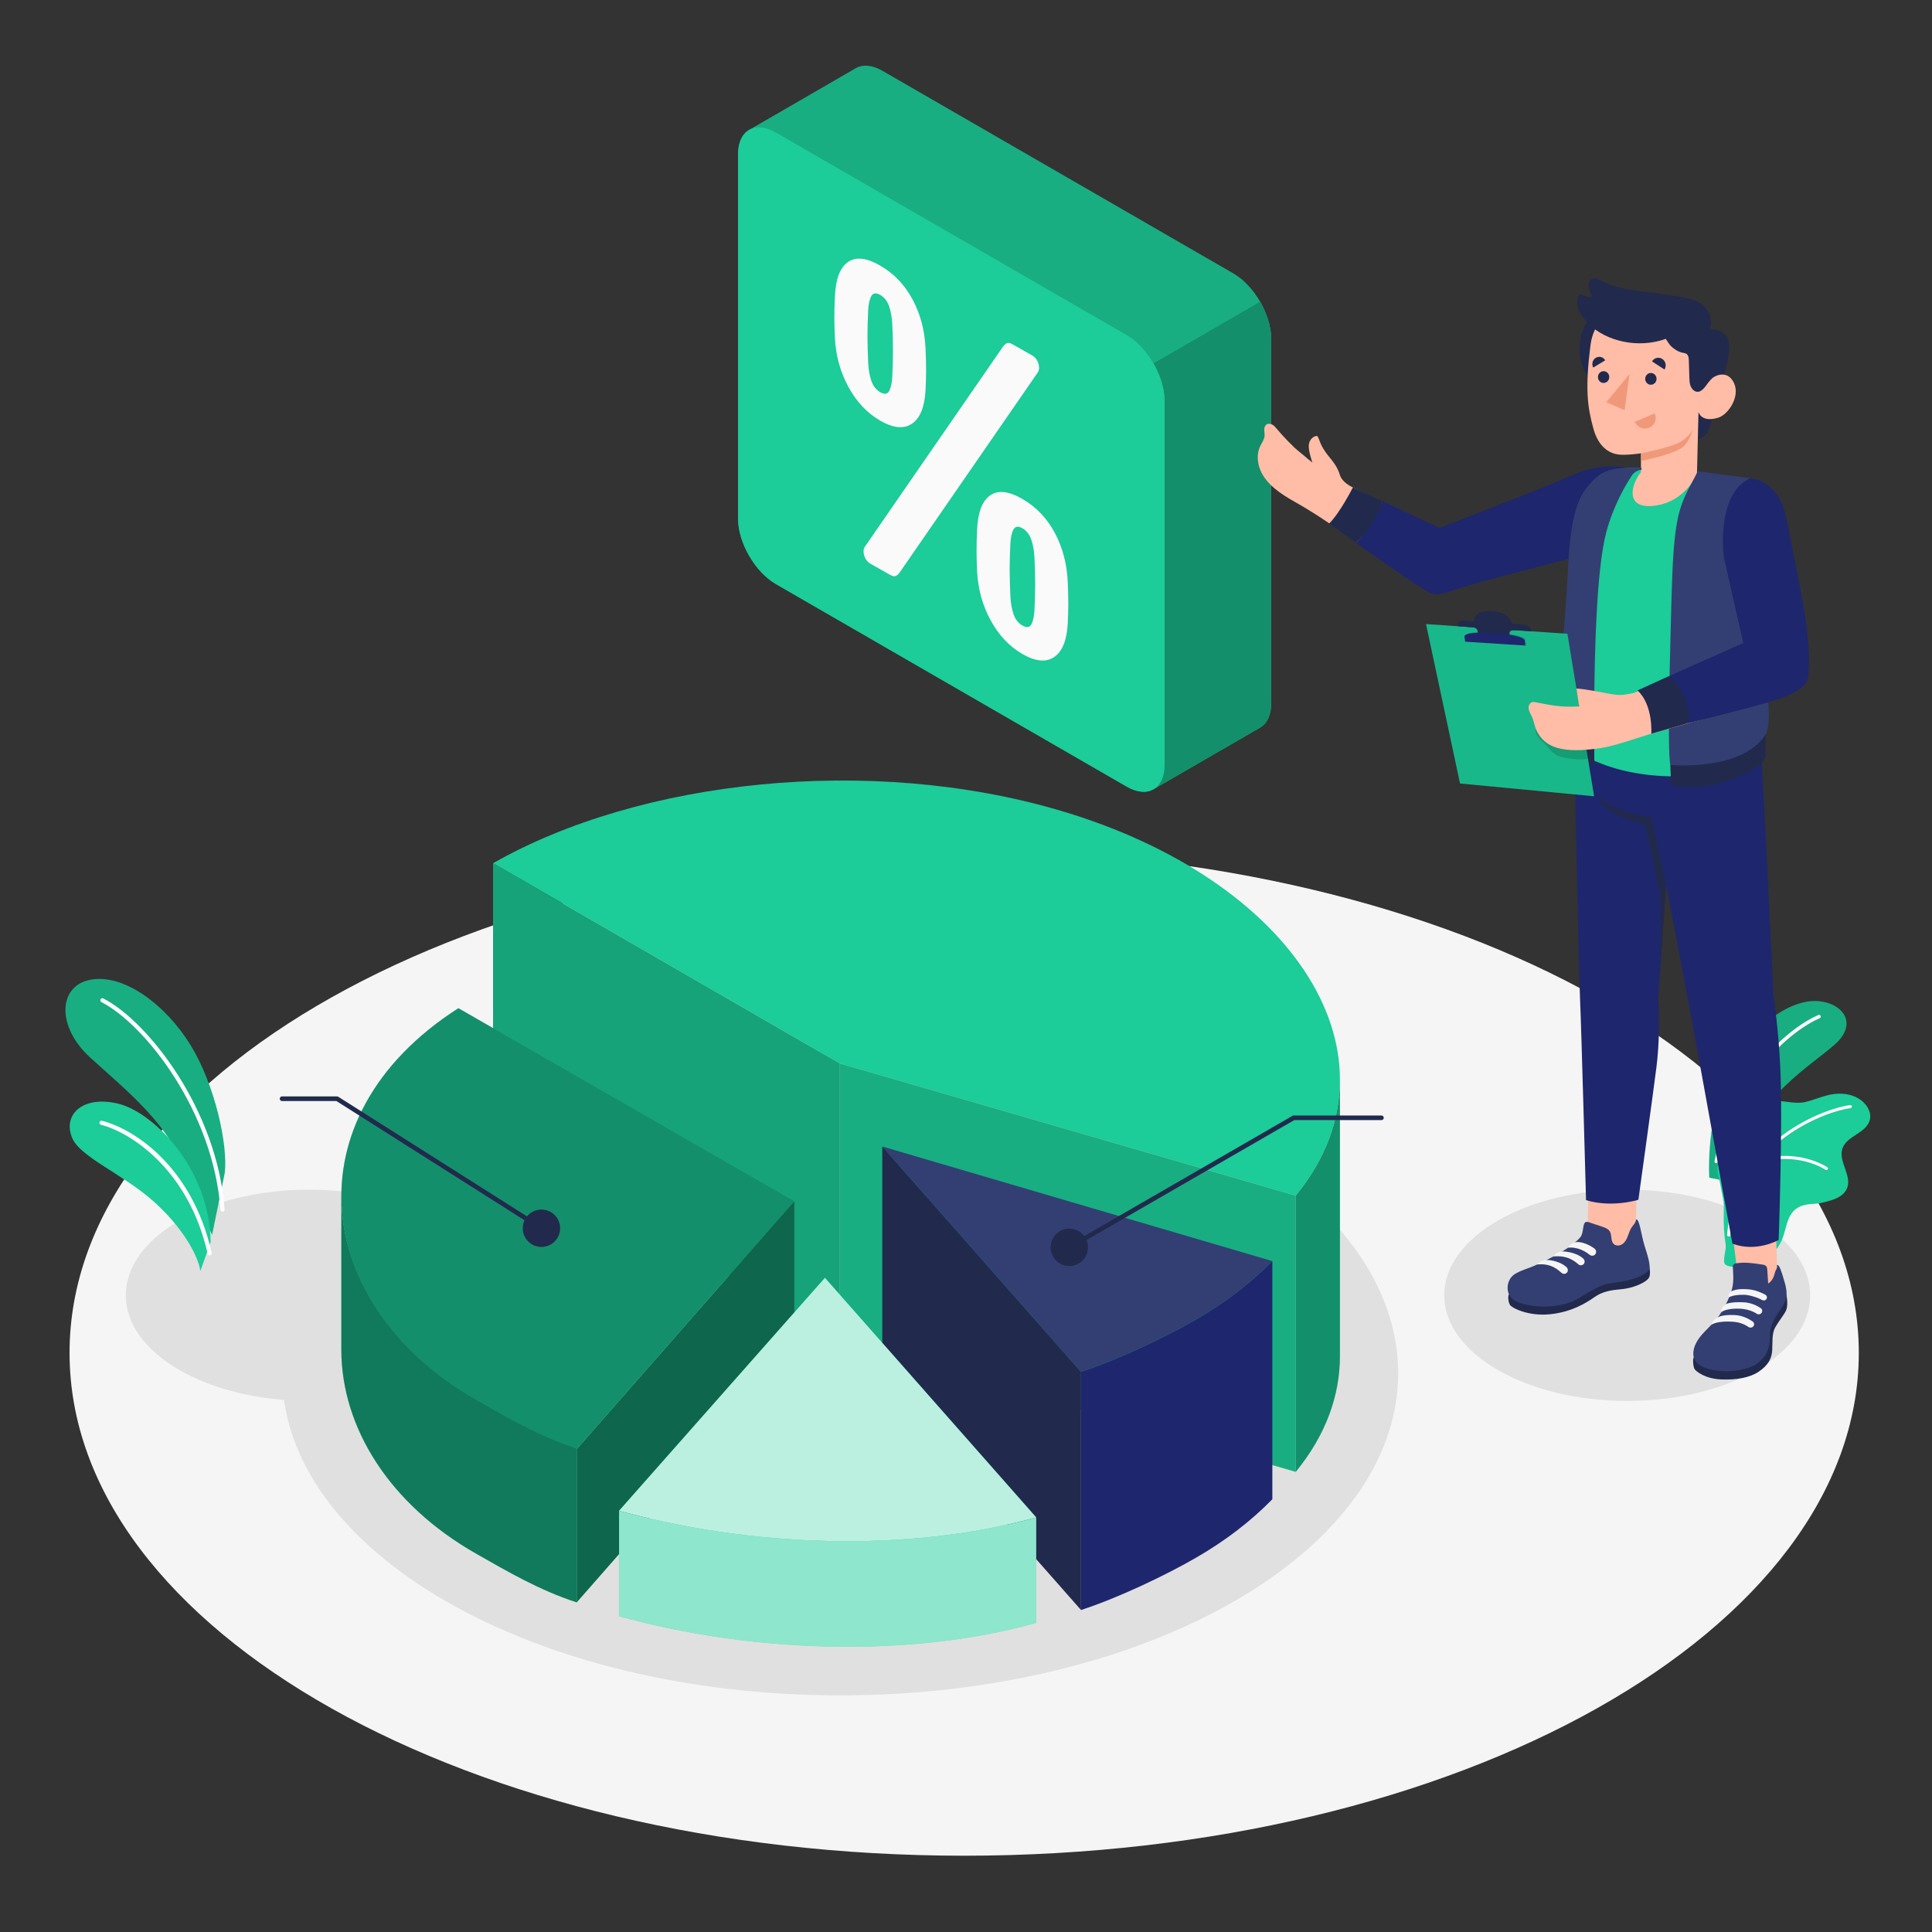 <svg width="500" height="500" viewBox="0 0 500 500" fill="none" xmlns="http://www.w3.org/2000/svg">
<rect x="0" y="0" width="500" height="500" fill="#333333" stroke="none"/>
<path d="M249.528 480.256C377.397 480.256 481.056 421.996 481.056 350.128C481.056 278.26 377.397 220 249.528 220C121.659 220 18 278.26 18 350.128C18 421.996 121.659 480.256 249.528 480.256Z" fill="#F5F5F5"/>
<path d="M79.913 362.562C106.067 362.562 127.269 350.321 127.269 335.221C127.269 320.121 106.067 307.88 79.913 307.88C53.759 307.88 32.557 320.121 32.557 335.221C32.557 350.321 53.759 362.562 79.913 362.562Z" fill="#E0E0E0"/>
<path d="M421.125 362.562C447.279 362.562 468.481 350.321 468.481 335.221C468.481 320.121 447.279 307.88 421.125 307.88C394.971 307.88 373.769 320.121 373.769 335.221C373.769 350.321 394.971 362.562 421.125 362.562Z" fill="#E0E0E0"/>
<path d="M217.42 438.762C297.181 438.762 361.84 401.431 361.84 355.381C361.84 309.331 297.181 272 217.42 272C137.659 272 73 309.331 73 355.381C73 401.431 137.659 438.762 217.42 438.762Z" fill="#E0E0E0"/>
<path d="M58.157 303.587C59.04 296.347 55.632 280.712 49.266 270.395C42.9 260.078 31.926 251.764 23.185 253.611C15.044 255.331 14.64 265.687 23.293 273.637C31.946 281.587 45.158 291.86 47.895 304.112L54.887 319.588L58.157 303.587Z" fill="#1CCC99"/>
<g opacity="0.15">
<path d="M58.157 303.587C59.04 296.347 55.632 280.712 49.266 270.395C42.9 260.078 31.926 251.764 23.185 253.611C15.044 255.331 14.64 265.687 23.293 273.637C31.946 281.587 45.158 291.86 47.895 304.112L54.887 319.588L58.157 303.587Z" fill="black"/>
</g>
<path d="M57.483 313.559C57.255 313.512 57.076 313.318 57.058 313.076C55.224 287.77 37.681 265.244 26.256 259.346C25.995 259.211 25.892 258.889 26.027 258.628C26.161 258.368 26.477 258.258 26.745 258.399C38.388 264.409 56.26 287.31 58.121 312.999C58.143 313.292 57.922 313.547 57.629 313.569C57.579 313.572 57.53 313.569 57.483 313.559Z" fill="white"/>
<path d="M51.868 328.929C51.201 324.718 47.049 317.395 39.686 310.867C31.54 303.645 20.629 299.45 18.617 294.358C16.2 288.24 21.698 283.408 30.696 285.655C39.694 287.902 54.237 302.327 54.516 321.407L51.868 328.929Z" fill="#1CCC99"/>
<path d="M54.157 324.874C53.958 324.833 53.792 324.68 53.744 324.469C48.747 302.372 33.5 292.97 26.136 291.086C25.851 291.013 25.679 290.723 25.752 290.438C25.825 290.152 26.104 289.979 26.4 290.054C34.543 292.137 49.683 301.68 54.784 324.234C54.849 324.521 54.668 324.807 54.381 324.871C54.305 324.889 54.229 324.889 54.157 324.874Z" fill="white"/>
<path d="M442.36 304.786C442.36 304.786 441.506 291.67 446.103 280.544C450.7 269.418 458.363 261.609 466.443 259.485C474.523 257.361 482.501 263.709 474.664 270.467C466.827 277.225 452.197 285.316 448.516 305.977L442.36 304.786Z" fill="#1CCC99"/>
<g opacity="0.15">
<path d="M442.36 304.786C442.36 304.786 441.506 291.67 446.103 280.544C450.7 269.418 458.363 261.609 466.443 259.485C474.523 257.361 482.501 263.709 474.664 270.467C466.827 277.225 452.197 285.316 448.516 305.977L442.36 304.786Z" fill="black"/>
</g>
<path d="M444.161 301.016C444.13 301.016 444.1 301.013 444.07 301.006C443.829 300.956 443.675 300.72 443.727 300.479C448.539 277.619 463.404 265.758 470.592 262.681C470.816 262.583 471.079 262.689 471.176 262.915C471.272 263.141 471.168 263.403 470.942 263.499C463.901 266.514 449.334 278.162 444.597 300.663C444.553 300.873 444.367 301.016 444.161 301.016Z" fill="white"/>
<path d="M483.93 289.758C483.532 291.467 481.969 292.615 480.492 293.566C479.023 294.509 477.411 295.539 476.832 297.194C475.664 300.535 479.332 304.219 478.022 307.506C477.472 308.884 476.136 309.81 474.75 310.341C473.601 310.792 472.386 311.022 471.197 311.355C470.613 311.454 470.029 311.522 469.453 311.549C467.748 311.625 465.934 311.891 464.576 313.03C462.442 314.83 462.284 317.99 461.276 320.596C460.067 323.716 457.337 326.129 454.187 327.187C451.543 328.063 447.362 328.232 446.433 327.166C445.726 326.356 446.79 323.303 446.622 322.241C446.192 319.517 446.02 316.753 446.108 313.997C446.151 312.655 446.188 311.562 445.926 310.241C445.652 308.858 445.386 307.472 445.131 306.085C444.855 304.583 444.278 303.473 444.529 301.861C444.769 300.323 445.441 298.863 446.121 297.477C446.796 296.1 447.483 294.729 448.183 293.364C449.008 291.754 449.862 290.136 451.058 288.778C453.133 286.422 456.217 284.985 459.356 284.913C461.957 284.853 464.695 285.799 467.271 285.183C469.777 284.584 472.124 283.435 474.74 283.121C477.475 282.793 480.448 283.412 482.43 285.435C483.543 286.571 484.29 288.208 483.93 289.758Z" fill="#1CCC99"/>
<path d="M447.377 320.016C447.366 320.016 447.355 320.015 447.345 320.015C447.128 320 446.964 319.811 446.98 319.593C448.76 294.828 472.938 286.681 478.828 285.991C479.041 285.968 479.24 286.121 479.266 286.337C479.292 286.553 479.137 286.75 478.92 286.775C473.159 287.45 449.509 295.42 447.767 319.65C447.752 319.857 447.58 320.015 447.377 320.016Z" fill="white"/>
<path d="M472.683 302.805C472.605 302.805 472.526 302.783 472.457 302.736C472.383 302.685 464.858 297.651 454.651 301.203C454.445 301.272 454.22 301.166 454.148 300.96C454.076 300.754 454.186 300.529 454.391 300.457C464.993 296.77 472.826 302.031 472.904 302.085C473.084 302.209 473.129 302.454 473.006 302.634C472.93 302.744 472.808 302.804 472.683 302.805Z" fill="white"/>
<path d="M319.189 70.756L228.404 18.34C225.677 16.766 223.211 16.625 221.433 17.674C219.68 18.707 195.679 32.595 193.908 33.598C192.112 34.615 191 36.819 191 39.967L191.002 134.174C191.002 140.428 195.394 148.033 200.809 151.161L291.592 203.577C294.301 205.14 296.751 205.289 298.527 204.263C300.303 203.239 324.326 189.322 326.1 188.312C327.889 187.292 328.996 185.091 328.996 181.947V87.742C328.996 81.487 324.607 73.883 319.189 70.756Z" fill="#18AE82"/>
<path d="M329.001 87.736V181.954C329.001 185.103 327.891 187.299 326.102 188.319C324.38 189.293 301.206 202.719 298.737 204.146C300.391 203.058 301.387 200.907 301.387 197.917V103.699C301.387 100.573 300.3 97.13 298.511 94.05L326.124 78.087C327.891 81.145 329.001 84.61 329.001 87.736Z" fill="#148F6B"/>
<path d="M200.809 151.164L291.592 203.58C297.007 206.707 301.399 204.173 301.399 197.917V103.708C301.399 97.454 297.007 89.849 291.592 86.721L200.807 34.305C195.392 31.178 191 33.714 191 39.968L191.002 134.175C191.002 140.43 195.394 148.036 200.809 151.164Z" fill="#1CCC99"/>
<path d="M259.535 89.771C259.87 89.298 260.223 88.981 260.583 88.818C260.946 88.655 261.464 88.77 262.142 89.158L267.179 92.02C267.709 92.328 268.13 92.777 268.445 93.366C268.759 93.957 268.916 94.584 268.916 95.252C268.916 95.402 268.891 95.574 268.843 95.769C268.796 95.963 268.723 96.147 268.626 96.312L232.866 148.11C232.531 148.583 232.18 148.9 231.817 149.063C231.455 149.227 230.936 149.111 230.259 148.721L225.222 145.859C224.692 145.551 224.271 145.104 223.956 144.516C223.641 143.927 223.485 143.297 223.485 142.627C223.485 142.479 223.51 142.305 223.557 142.11C223.607 141.913 223.677 141.734 223.775 141.569L259.535 89.771Z" fill="#FAFAFA"/>
<path d="M276.329 150.615C276.134 145.972 275.024 141.748 272.997 137.939C270.97 134.132 268.171 131.196 264.599 129.133C261.027 127.07 258.228 126.775 256.203 128.241C254.174 129.708 253.064 132.653 252.874 137.071C252.774 139.096 252.729 140.908 252.729 142.505C252.729 144.102 252.774 145.893 252.874 147.882C253.112 152.479 254.285 156.703 256.385 160.551C258.484 164.402 261.222 167.301 264.599 169.253C267.976 171.201 270.717 171.468 272.816 170.039C274.916 168.614 276.084 165.745 276.329 161.423C276.422 159.548 276.474 157.811 276.474 156.214C276.474 154.617 276.422 152.751 276.329 150.615ZM267.718 157.926C267.634 159.546 267.36 160.764 266.907 161.586C266.447 162.409 265.682 162.508 264.599 161.888C263.521 161.263 262.753 160.277 262.296 158.925C261.838 157.578 261.569 156.042 261.485 154.33C261.238 148.69 261.238 145.646 261.485 140.67C261.569 139.06 261.838 137.837 262.296 137.015C262.753 136.193 263.521 136.088 264.599 136.714C265.68 137.334 266.445 138.328 266.907 139.681C267.36 141.028 267.634 142.559 267.718 144.269C267.967 149.528 267.967 152.572 267.718 157.926Z" fill="#FAFAFA"/>
<path d="M239.529 90.225C239.335 85.582 238.225 81.358 236.198 77.548C234.171 73.741 231.371 70.803 227.8 68.742C224.228 66.679 221.428 66.385 219.404 67.85C217.374 69.318 216.265 72.262 216.074 76.681C215.975 78.706 215.929 80.517 215.929 82.114C215.929 83.711 215.977 85.502 216.074 87.491C216.312 92.089 217.485 96.313 219.585 100.161C221.684 104.011 224.423 106.91 227.8 108.862C231.176 110.81 233.917 111.077 236.017 109.648C238.116 108.224 239.285 105.354 239.529 101.033C239.622 99.157 239.672 97.42 239.672 95.823C239.672 94.227 239.62 92.363 239.529 90.225ZM230.918 97.538C230.834 99.157 230.56 100.376 230.107 101.198C229.648 102.02 228.882 102.12 227.8 101.499C226.721 100.874 225.954 99.889 225.496 98.537C225.039 97.189 224.769 95.654 224.685 93.941C224.439 88.302 224.439 85.258 224.685 80.282C224.769 78.672 225.039 77.449 225.496 76.626C225.954 75.804 226.721 75.7 227.8 76.325C228.882 76.946 229.645 77.94 230.107 79.292C230.56 80.64 230.834 82.171 230.918 83.881C231.165 89.14 231.165 92.184 230.918 97.538Z" fill="#FAFAFA"/>
<path d="M217.351 275.221L127.602 223.404C165.603 201.746 225.251 195.265 274.454 209.802C335.239 227.761 364.641 273.67 335.337 309.433L217.351 275.221Z" fill="#1CCC99"/>
<path d="M217.351 275.221V346.704L335.337 380.917V309.433L217.351 275.221Z" fill="#1CCC99"/>
<path opacity="0.15" d="M217.351 275.221V346.704L335.337 380.917V309.433L217.351 275.221Z" fill="black"/>
<path d="M127.602 223.404V294.887L217.351 346.704V275.221L127.602 223.404Z" fill="#1CCC99"/>
<path opacity="0.2" d="M127.602 223.404V294.887L217.351 346.704V275.221L127.602 223.404Z" fill="black"/>
<path d="M335.337 380.917C343.138 371.396 346.778 361.157 346.774 350.916V279.433C346.778 289.673 343.138 299.913 335.337 309.434V380.917Z" fill="#1CCC99"/>
<path opacity="0.3" d="M335.337 380.917C343.138 371.396 346.778 361.157 346.774 350.916V279.433C346.778 289.673 343.138 299.913 335.337 309.434V380.917Z" fill="black"/>
<path d="M309.509 341.514C301.909 345.902 289.774 351.766 279.771 355.037L228.334 296.711L329.281 326.373C323.617 332.146 317.111 337.125 309.509 341.514Z" fill="#333F72"/>
<path d="M228.335 296.711V358.342L279.771 416.669V355.037L228.335 296.711Z" fill="#212A4D"/>
<path d="M279.771 416.669C289.774 413.397 301.909 407.534 309.509 403.146C317.111 398.757 323.617 393.779 329.281 388.004V326.372C323.616 332.146 317.11 337.125 309.509 341.514C301.909 345.902 289.774 351.766 279.771 355.037V416.669Z" fill="#1E266D"/>
<path d="M149.243 375.064C139.527 371.879 131.58 367.203 123.272 362.485C81.03 338.497 74.272 289.297 118.631 260.919L205.571 310.863L149.243 375.064Z" fill="#1CCC99"/>
<path opacity="0.3" d="M149.243 375.064C139.527 371.879 131.58 367.203 123.272 362.485C81.03 338.497 74.272 289.297 118.631 260.919L205.571 310.863L149.243 375.064Z" fill="black"/>
<path d="M205.572 310.864L149.243 375.064V414.697L205.572 350.496V310.864Z" fill="#1CCC99"/>
<path opacity="0.5" d="M205.572 310.864L149.243 375.064V414.697L205.572 350.496V310.864Z" fill="black"/>
<path d="M149.243 414.697C139.527 411.512 131.58 406.836 123.272 402.118C100.772 389.34 88.339 369.41 88.336 349.283V309.433C88.339 329.56 100.771 349.49 123.272 362.268C131.579 366.986 139.527 371.661 149.243 374.847V414.697Z" fill="#1CCC99"/>
<path opacity="0.4" d="M149.243 414.697C139.527 411.512 131.58 406.836 123.272 402.118C100.772 389.34 88.339 369.41 88.336 349.283V309.433C88.339 329.56 100.771 349.49 123.272 362.268C131.579 366.986 139.527 371.661 149.243 374.847V414.697Z" fill="black"/>
<path d="M268.164 392.698C234.708 402.001 193.83 400.255 160.217 390.981L213.491 330.701L268.164 392.698Z" fill="#1CCC99"/>
<path opacity="0.7" d="M268.164 392.698C234.708 402.001 193.83 400.255 160.217 390.981L213.491 330.701L268.164 392.698Z" fill="white"/>
<path d="M160.217 418.301C193.83 427.575 234.708 429.321 268.164 420.018V392.697C234.708 402 193.83 400.254 160.217 390.98V418.301Z" fill="#1CCC99"/>
<path opacity="0.5" d="M160.217 418.301C193.83 427.575 234.708 429.321 268.164 420.018V392.697C234.708 402 193.83 400.254 160.217 390.98V418.301Z" fill="white"/>
<path d="M140.124 322.71C142.797 322.71 144.963 320.543 144.963 317.871C144.963 315.198 142.797 313.032 140.124 313.032C137.452 313.032 135.285 315.198 135.285 317.871C135.285 320.543 137.452 322.71 140.124 322.71Z" fill="#212A4D"/>
<path d="M140.124 317.871L87.229 284.347H73" stroke="#212A4D" stroke-width="1.191" stroke-miterlimit="10" stroke-linecap="round" stroke-linejoin="round"/>
<path d="M271.892 322.808C271.892 325.481 274.058 327.647 276.731 327.647C279.403 327.647 281.57 325.481 281.57 322.808C281.57 320.136 279.403 317.969 276.731 317.969C274.059 317.969 271.892 320.136 271.892 322.808Z" fill="#212A4D"/>
<path d="M276.731 322.808L334.797 289.284H357.514" stroke="#212A4D" stroke-width="1.191" stroke-miterlimit="10" stroke-linecap="round" stroke-linejoin="round"/>
<path d="M333.268 114.117C333.854 114.72 334.451 115.313 335.061 115.893C335.878 116.669 337.536 117.909 338.355 118.682C338.608 118.919 339.577 119.548 339.663 119.826C339.124 118.072 338.731 116.678 338.705 115.675C338.653 113.681 339.99 112.897 340.702 112.822C341.256 112.763 341.293 114.149 342.448 116.084C343.924 118.555 345.84 119.849 346.727 122.835C347.017 123.811 347.848 124.917 349.586 125.873L372.563 137.287C372.563 137.287 389.374 131.057 398.078 127.643C408.198 123.674 419.774 119.906 421.719 121.974L402.39 139.438C402.39 139.438 387.679 147.409 376.226 151.977C372.372 153.514 370.233 152.961 367.111 150.863C363.463 148.412 362.884 148.924 347.53 137.922C342.335 134.155 338.013 131.509 335.022 129.835C331.684 127.966 327.795 125.456 326.228 121.783C325.369 119.772 325.198 117.386 326.159 115.421C326.564 114.593 327.166 113.823 327.264 112.907C327.32 112.376 327.198 111.844 327.19 111.309C327.181 110.776 327.319 110.188 327.753 109.878C328.188 109.569 328.804 109.634 329.27 109.894C329.736 110.154 330.087 110.575 330.432 110.983C331.34 112.061 332.287 113.105 333.268 114.117Z" fill="#FFBDA7"/>
<path d="M421.356 121.047C412.684 119.765 408.327 122.434 402.389 124.894C395.322 127.82 372.559 136.653 372.559 136.653L357.871 129.727C357.871 129.727 354.5 137.353 350.862 140.451C350.862 140.451 364.057 149.801 367.728 152.081C371.399 154.362 371.603 154.241 377.372 152.347C383.14 150.455 409.184 143.814 409.184 143.814L421.356 121.047Z" fill="#1E266D"/>
<path d="M357.872 129.727L350.126 126.14C350.126 126.14 346.816 132.703 343.962 135.513L350.863 140.451C350.863 140.451 352.975 138.941 355.193 135.277C357.411 131.613 357.872 129.727 357.872 129.727Z" fill="#212A4D"/>
<path d="M460.026 331.949C457.03 333.674 453.656 333.642 449.989 332.248L447.556 312.558L459.485 313.771L460.026 331.949Z" fill="#FFBDA7"/>
<path d="M423.241 321.23C420.836 326.868 416.147 325.466 410.81 322.06L411.137 302.191L423.755 301.815L423.241 321.23Z" fill="#FFBDA7"/>
<path d="M438.347 351.296C438.02 351.62 438.187 353.772 438.573 354.341C438.988 354.952 441.321 356.826 445.447 356.997C449.387 357.162 452.885 356.527 455.15 354.992C457.415 353.457 458.486 351.806 458.636 349.56C458.786 347.313 458.473 345.158 459.49 343.402C460.428 341.781 461.947 339.939 462.262 339.064C462.951 337.164 462.153 334.5 462.153 334.5L438.347 351.296Z" fill="#212A4D"/>
<path d="M448.556 331.419C448.514 332.252 448.399 333.082 448.15 333.924C447.631 335.678 446.813 337.34 445.888 338.924C445.411 339.74 444.905 340.543 444.317 341.287C443.169 342.738 441.727 343.944 440.507 345.34C439.288 346.735 438.268 348.413 438.222 350.24C438.147 353.329 441.526 354.278 444.117 354.661C446.883 355.069 449.818 354.835 452.481 353.991C455.445 353.052 457.532 350.672 457.94 347.675C458.057 346.814 457.978 345.941 458.054 345.075C458.226 343.101 459.191 341.276 460.292 339.607C460.931 338.639 461.628 337.691 462.045 336.615C462.792 334.681 462.084 332.552 461.513 330.665C461.02 329.035 460.462 327.191 459.888 327.364C459.895 327.695 459.932 328.049 459.781 328.354C459.602 328.717 459.462 328.919 459.354 329.34C459.242 329.778 459.113 330.212 458.923 330.624C458.635 331.253 458.2 331.834 457.599 332.176C457.526 331.012 457.452 329.849 457.38 328.687C457.358 328.327 457.322 327.936 457.08 327.669C456.835 327.398 456.444 327.325 456.083 327.27C453.891 326.93 451.659 326.589 449.468 326.92C449.139 326.969 448.777 327.057 448.593 327.334C448.443 327.561 448.454 327.855 448.47 328.127C448.539 329.248 448.61 330.336 448.556 331.419Z" fill="#333F72"/>
<path d="M445.491 339.583C446.615 338.689 449.188 338.6 450.6 338.709C452.367 338.845 453.814 339.421 454.641 339.993C455.008 340.247 455.51 340.187 455.816 339.865C456.186 339.479 456.132 338.863 455.691 338.557C454.814 337.951 453.232 337.109 451.139 337.024C447.669 336.883 446.67 337.506 446.67 337.506C446.67 337.506 445.122 338.571 445.491 339.583Z" fill="#F5F5F5"/>
<path d="M442.944 342.823C444.363 341.926 447.198 341.964 448.609 342.074C450.377 342.211 451.716 342.865 452.544 343.438C452.911 343.691 453.412 343.631 453.719 343.31C454.088 342.923 454.035 342.307 453.593 342.001C452.716 341.395 451.033 340.422 448.941 340.337C445.471 340.197 444.589 340.931 444.589 340.931C444.589 340.931 443.145 341.539 442.944 342.823Z" fill="#F5F5F5"/>
<path d="M452.42 333.668C450.019 333.492 449.013 333.79 448.078 334.163C447.478 334.523 447.105 335.5 447.504 335.731C448.263 335.281 449.645 335.061 451.347 335.087C452.49 335.104 453.942 335.523 455.123 336.005C455.423 336.127 455.779 336.302 456.091 336.462C456.512 336.679 457.035 336.5 457.221 336.074C457.378 335.712 457.24 335.29 456.892 335.093C456.039 334.612 454.36 333.811 452.42 333.668Z" fill="#F5F5F5"/>
<path d="M390.503 334.91C390.2 335.595 390.332 336.86 390.738 337.651C391.146 338.443 395.413 340.683 401.061 340.134C406.71 339.583 410.529 337.187 412.645 335.694C414.76 334.201 417 333.868 419.797 333.624C422.596 333.38 426.235 331.873 426.81 330.544C427.385 329.215 426.612 326.978 426.612 326.978L390.503 334.91Z" fill="#212A4D"/>
<path d="M412.731 316.826C412.236 316.661 411.741 316.496 411.247 316.331C410.975 316.24 410.673 316.15 410.407 316.26C410.05 316.406 409.92 316.838 409.835 317.216C409.66 317.987 409.61 318.982 409.291 319.693C409.001 320.34 408.267 320.946 407.752 321.408C406.413 322.61 404.862 323.567 403.309 324.463C401.49 325.512 399.701 326.336 397.818 327.251C395.896 328.185 393.328 328.797 391.835 329.87C389.658 331.433 389.483 335.203 392.058 336.613C394.278 337.829 400.064 339.047 406.037 337.161C409.292 336.134 412.83 332.519 417.128 332.054C419.861 331.759 425.017 330.835 426.72 328.702C427.344 327.76 426.387 324.862 425.598 322.359C424.735 319.626 424.31 315.325 423.405 315.595C423.368 316.514 422.592 317.067 422.133 317.85C421.727 318.541 421.512 319.325 421.215 320.069C420.917 320.813 420.509 321.553 419.841 321.996C419.174 322.44 418.194 322.494 417.619 321.936C416.786 321.128 417.221 319.651 416.604 318.668C416.185 318.002 415.381 317.708 414.634 317.46C413.999 317.249 413.366 317.037 412.731 316.826Z" fill="#333F72"/>
<path d="M405.823 322.896C405.823 322.896 406.185 321.833 407.805 321.482C409.044 321.213 411.274 322.066 412.676 323.153C413.25 323.597 413.203 324.476 412.579 324.845C412.207 325.066 411.742 325.024 411.407 324.75C410.488 323.998 408.433 322.639 405.823 322.896Z" fill="#F5F5F5"/>
<path d="M402.026 325.176C402.026 325.176 402.793 323.894 404.386 323.87C404.386 323.87 407.644 323.866 409.713 325.685C410.242 326.148 410.231 326.964 409.625 327.322C409.265 327.534 408.817 327.494 408.496 327.224C407.565 326.44 405.695 324.792 402.026 325.176Z" fill="#F5F5F5"/>
<path d="M397.818 327.252C397.818 327.252 398.681 326.086 400.274 326.062C400.274 326.062 403.31 326.086 405.38 327.904C405.908 328.368 405.897 329.184 405.291 329.541C404.931 329.753 404.483 329.714 404.163 329.444C403.231 328.66 401.487 326.868 397.818 327.252Z" fill="#F5F5F5"/>
<path d="M455.386 187.887C456.741 209.471 458.933 257.089 458.933 257.089C459.241 259.771 460.232 266.216 460.721 275.891C461.43 289.922 460.319 320.894 460.319 320.894C460.319 320.894 454.56 324.219 448.341 321.843C448.341 321.843 440.36 277.672 437.806 263.893C435.563 251.786 431.19 228.984 431.19 228.984L429.144 258.484C429.144 258.484 429.844 266.918 428.669 276.309C427.868 282.707 424.012 310.492 424.012 310.492C424.012 310.492 417.225 312.659 410.467 310.598C410.467 310.598 409.23 265.255 408.942 259.361C408.613 252.641 407.209 183.552 407.209 183.552L455.386 187.887Z" fill="#1E266D"/>
<path d="M431.19 228.982L427.468 211.375C427.468 211.375 418.587 210.863 413.548 206.07C413.548 206.07 414.563 210.886 425.785 213.459L429.511 231.277L429.881 247.844L431.19 228.982Z" fill="#212A4D"/>
<path d="M451.313 123.653C455.556 124.407 455.835 126.509 456.764 130.717C457.226 132.806 458.253 137.296 457.846 141.059L454.689 165.933L455.773 194.583C448.945 202.011 421.644 204.393 406.734 193.505C406.734 193.505 406.895 146.441 407.584 138.887C408.785 125.691 414.77 121 423.549 121.032L438.57 122.311L451.313 123.653Z" fill="#1CCC99"/>
<path d="M435.441 90.295C435.415 97.659 429.426 103.608 422.062 103.582C414.699 103.556 408.75 97.567 408.775 90.203C408.801 82.839 414.791 76.891 422.154 76.915C429.517 76.941 435.466 82.931 435.441 90.295Z" fill="#212A4D"/>
<path d="M439.614 92.901L442.462 85.259C442.462 85.259 444.79 84.869 446.598 86.73C448.371 88.554 447.357 94.244 445.124 99.811C445.124 99.811 442.928 109.954 442.055 111.619C441.183 113.284 439.391 113.751 439.391 113.751L439.614 92.901Z" fill="#212A4D"/>
<path d="M439.83 100.262C440.644 100.752 441.815 99.189 442.825 98.139C443.835 97.09 447.125 95.662 448.752 99.121C450.41 102.647 447.278 107.286 444.689 108.089C440.226 109.472 439.567 106.611 439.567 106.611L439.171 122.688C439.171 122.688 436.228 129.819 428.32 130.864C420.413 131.909 422.062 125.398 424.669 122.214L424.699 117.321C424.699 117.321 420.657 117.92 418.688 117.608C415.412 117.09 413.358 114.497 412.377 110.945C410.799 105.241 410.209 100.636 411.602 89.433C413.129 77.153 427.42 77.074 435.119 81.957C442.82 86.837 439.83 100.262 439.83 100.262Z" fill="#FFBDA7"/>
<path d="M439.747 101.341C441.036 100.969 441.975 98.907 442.825 98.138C444.237 96.862 442.462 85.257 442.462 85.257C442.462 85.257 443.824 82.38 441.124 79.386C439.202 77.258 435.981 77.01 430.482 76.127C427.768 75.691 424.568 75.477 421.879 74.978C418.596 74.368 416.505 73.734 413.881 72.422C413.402 72.181 412.879 71.917 412.355 72.025C411.93 72.112 411.582 72.441 411.394 72.831C411.204 73.22 411.157 73.665 411.171 74.097C411.184 74.552 411.263 75.005 411.402 75.438C411.485 75.696 412.015 76.478 411.902 76.702C411.623 77.261 409.509 76.32 409.085 76.194C408.983 76.163 408.871 76.133 408.775 76.177C408.695 76.214 408.644 76.296 408.604 76.375C407.921 77.701 408.169 79.553 408.846 80.832C410.411 83.789 413.382 86.011 416.42 87.272C419.662 88.619 423.252 89.114 426.739 88.71C428.238 88.536 429.717 88.196 431.137 87.686C431.07 87.711 432.01 89.086 432.107 89.198C432.519 89.677 433 90.098 433.53 90.445C434.049 90.784 434.638 91.085 435.243 91.243C435.872 91.406 436.471 91.326 436.821 92.004C437.044 92.435 437.062 92.939 437.077 93.423C437.119 94.844 437.161 96.265 437.203 97.686C437.224 98.408 437.248 99.144 437.491 99.824C437.734 100.504 438.238 101.131 438.93 101.335C439.217 101.421 439.489 101.415 439.747 101.341Z" fill="#212A4D"/>
<path d="M424.699 117.319C424.699 117.319 432.022 115.871 434.584 114.52C436.3 113.615 437.716 112.042 438.133 111.032C438.133 111.032 437.647 113.201 436.109 115.153C434.229 117.537 424.691 119.266 424.691 119.266L424.699 117.319Z" fill="#F0997A"/>
<path d="M425.782 98.046C425.779 98.887 426.433 99.57 427.242 99.571C428.053 99.571 428.711 98.89 428.714 98.048C428.717 97.207 428.063 96.525 427.254 96.523C426.444 96.523 425.785 97.205 425.782 98.046Z" fill="#212A4D"/>
<path d="M427.533 93.528L430.781 95.635C431.349 94.699 431.082 93.468 430.185 92.887C429.288 92.305 428.101 92.592 427.533 93.528Z" fill="#212A4D"/>
<path d="M428.225 106.964L423.065 109.171C423.733 110.609 425.256 111.327 426.853 110.673C428.288 110.087 428.893 108.404 428.225 106.964Z" fill="#F0997A"/>
<path d="M412.335 95.125L415.423 93.253C414.934 92.373 413.846 92.081 412.994 92.597C412.141 93.115 411.847 94.247 412.335 95.125Z" fill="#212A4D"/>
<path d="M413.545 97.584C413.543 98.425 414.197 99.108 415.006 99.109C415.816 99.109 416.475 98.428 416.478 97.587C416.481 96.745 415.827 96.063 415.017 96.061C414.208 96.061 413.549 96.743 413.545 97.584Z" fill="#212A4D"/>
<path d="M421.719 96.797L420.467 106.159L415.689 104.099L421.719 96.797Z" fill="#F0997A"/>
<path d="M432.266 197.961L432.469 202.102C432.506 202.847 433.074 203.45 433.814 203.54C436.215 203.832 441.726 204.094 448.161 201.699C456.812 198.481 456.946 195.731 456.946 195.731L456.927 190.113L432.266 197.961Z" fill="#212A4D"/>
<path d="M412.596 193.768V196.968C412.596 197.639 411.948 198.12 411.309 197.918C410.273 197.592 408.819 197.076 407.762 196.468C405.827 195.357 405.159 194.361 405.159 194.361L404.996 189.507L412.596 193.768Z" fill="#212A4D"/>
<path d="M404.997 189.509C406.795 192.415 412.597 193.768 412.597 193.768C412.597 193.768 412.468 191.679 412.597 180.196C412.726 168.713 413.16 147.407 415.672 137.861C417.516 130.854 420.75 125.435 422.341 123.047C422.902 122.204 423.809 121.667 424.818 121.576V121.028C416.148 120.89 414.181 121.767 410.524 126.377C406.868 130.986 406.126 139.659 405.688 149.481C405.261 159.037 402.514 182.321 404.997 189.509ZM432.336 164.429C431.642 190.798 431.944 195.803 432.265 197.96C432.265 197.96 450.734 199.737 456.927 190.111C459.017 185.765 456.64 175.711 456.137 166.299L458.976 134.122C459.363 129.744 456.959 125.596 452.967 123.755L439.342 121.974C438.199 124.64 435.644 128.091 434.409 133.323C432.835 139.996 432.725 149.59 432.336 164.429Z" fill="#333F72"/>
<path d="M369.06 161.514L405.644 164.027L412.554 206.07L377.858 202.767L369.06 161.514Z" fill="#1CCC99"/>
<path opacity="0.1" d="M369.06 161.514L405.644 164.027L412.554 206.07L377.858 202.767L369.06 161.514Z" fill="black"/>
<path opacity="0.15" d="M397.433 188.724C397.211 189.569 397.777 190.76 399.438 192.179C400.779 193.323 401.65 195.314 403.939 195.869C408.603 197.001 410.953 196.349 410.953 196.349L410.009 190.6L397.433 188.724Z" fill="black"/>
<path opacity="0.15" d="M379.428 165.894C379.428 165.894 379.346 165.312 379.247 164.597C379.147 163.88 381.348 163.446 384.164 163.629L389.556 163.977C392.372 164.159 394.736 164.889 394.837 165.606L395.018 166.904L379.428 165.894Z" fill="black"/>
<path d="M377.311 161.26C377.246 160.812 378.149 160.527 379.327 160.623L381.459 160.795C381.459 160.795 381.083 157.985 385.837 158.125C390.59 158.263 391.338 161.394 391.338 161.394C391.338 161.394 392.357 161.485 393.612 161.596C394.869 161.708 395.975 162.153 396.083 162.59L396.28 163.382L377.436 162.089C377.436 162.089 377.375 161.707 377.311 161.26Z" fill="#212A4D"/>
<path d="M379.832 162.237C381.562 162.318 382.276 162.407 382.432 163.512C382.609 164.773 382.642 165.717 382.642 165.717L390.982 166.297C390.982 166.297 390.727 164.705 390.656 164.08C390.584 163.454 390.913 163.009 392.24 163.102L392.404 162.564L379.324 161.777L379.832 162.237Z" fill="#212A4D"/>
<path d="M379.183 166.064C379.183 166.064 379.101 165.482 379 164.765C378.901 164.048 381.102 163.615 383.918 163.797L389.309 164.146C392.125 164.328 394.489 165.057 394.59 165.774L394.771 167.072L379.183 166.064Z" fill="#1E266D"/>
<path d="M407.972 178.196C410.569 178.329 414.563 179.231 416.795 179.589C417.937 179.773 419.17 179.97 420.313 179.779C420.946 179.673 422.522 179.496 423.109 179.227C426.307 177.767 451.838 167.32 451.838 167.32L447.501 142.202C447.501 142.202 446.481 126.068 453.523 124.363C458.943 126.818 460.667 131.603 463.161 142.225C466.015 154.379 468.195 168.567 467.077 172.414C466.307 175.06 466.156 177.903 460.238 180.195C453.978 182.619 446.986 184.261 426.377 190.167C422.675 191.343 417.56 193.08 414.532 193.554C404.02 195.203 399.828 193.29 397.735 189.227C397.127 188.046 397.035 186.735 396.485 185.531C396.181 184.866 395.753 184.243 395.624 183.522C395.494 182.803 395.795 181.925 396.498 181.725C396.824 181.633 397.17 181.701 397.502 181.766C399.17 182.092 400.832 182.415 402.502 182.64C404.452 182.903 406.327 182.925 408.277 182.845C408.377 182.841 408.478 182.836 408.569 182.796C408.858 182.667 408.786 182.553 408.619 182.462" fill="#FFBDA7"/>
<path d="M452.969 123.755C457.861 124.363 461.074 128.468 462.106 133.296C463.725 140.878 464.49 145.22 466.365 154.838C468.065 163.559 468.729 173.516 467.641 176.232C466.554 178.949 460.981 180.759 457.482 181.794C452.253 183.341 436.71 187.209 436.71 187.209C436.816 183.558 434.742 177.295 431.546 175.148L451.161 166.427L446.131 144.156C446.131 144.156 443.939 127.932 452.969 123.755Z" fill="#1E266D"/>
<path d="M431.546 175.147C431.546 175.147 434.21 176.134 435.957 180.72C437.705 185.306 436.711 187.208 436.711 187.208L427.357 189.886C427.357 189.886 427.89 182.476 423.794 178.684L431.546 175.147Z" fill="#212A4D"/>
</svg>
